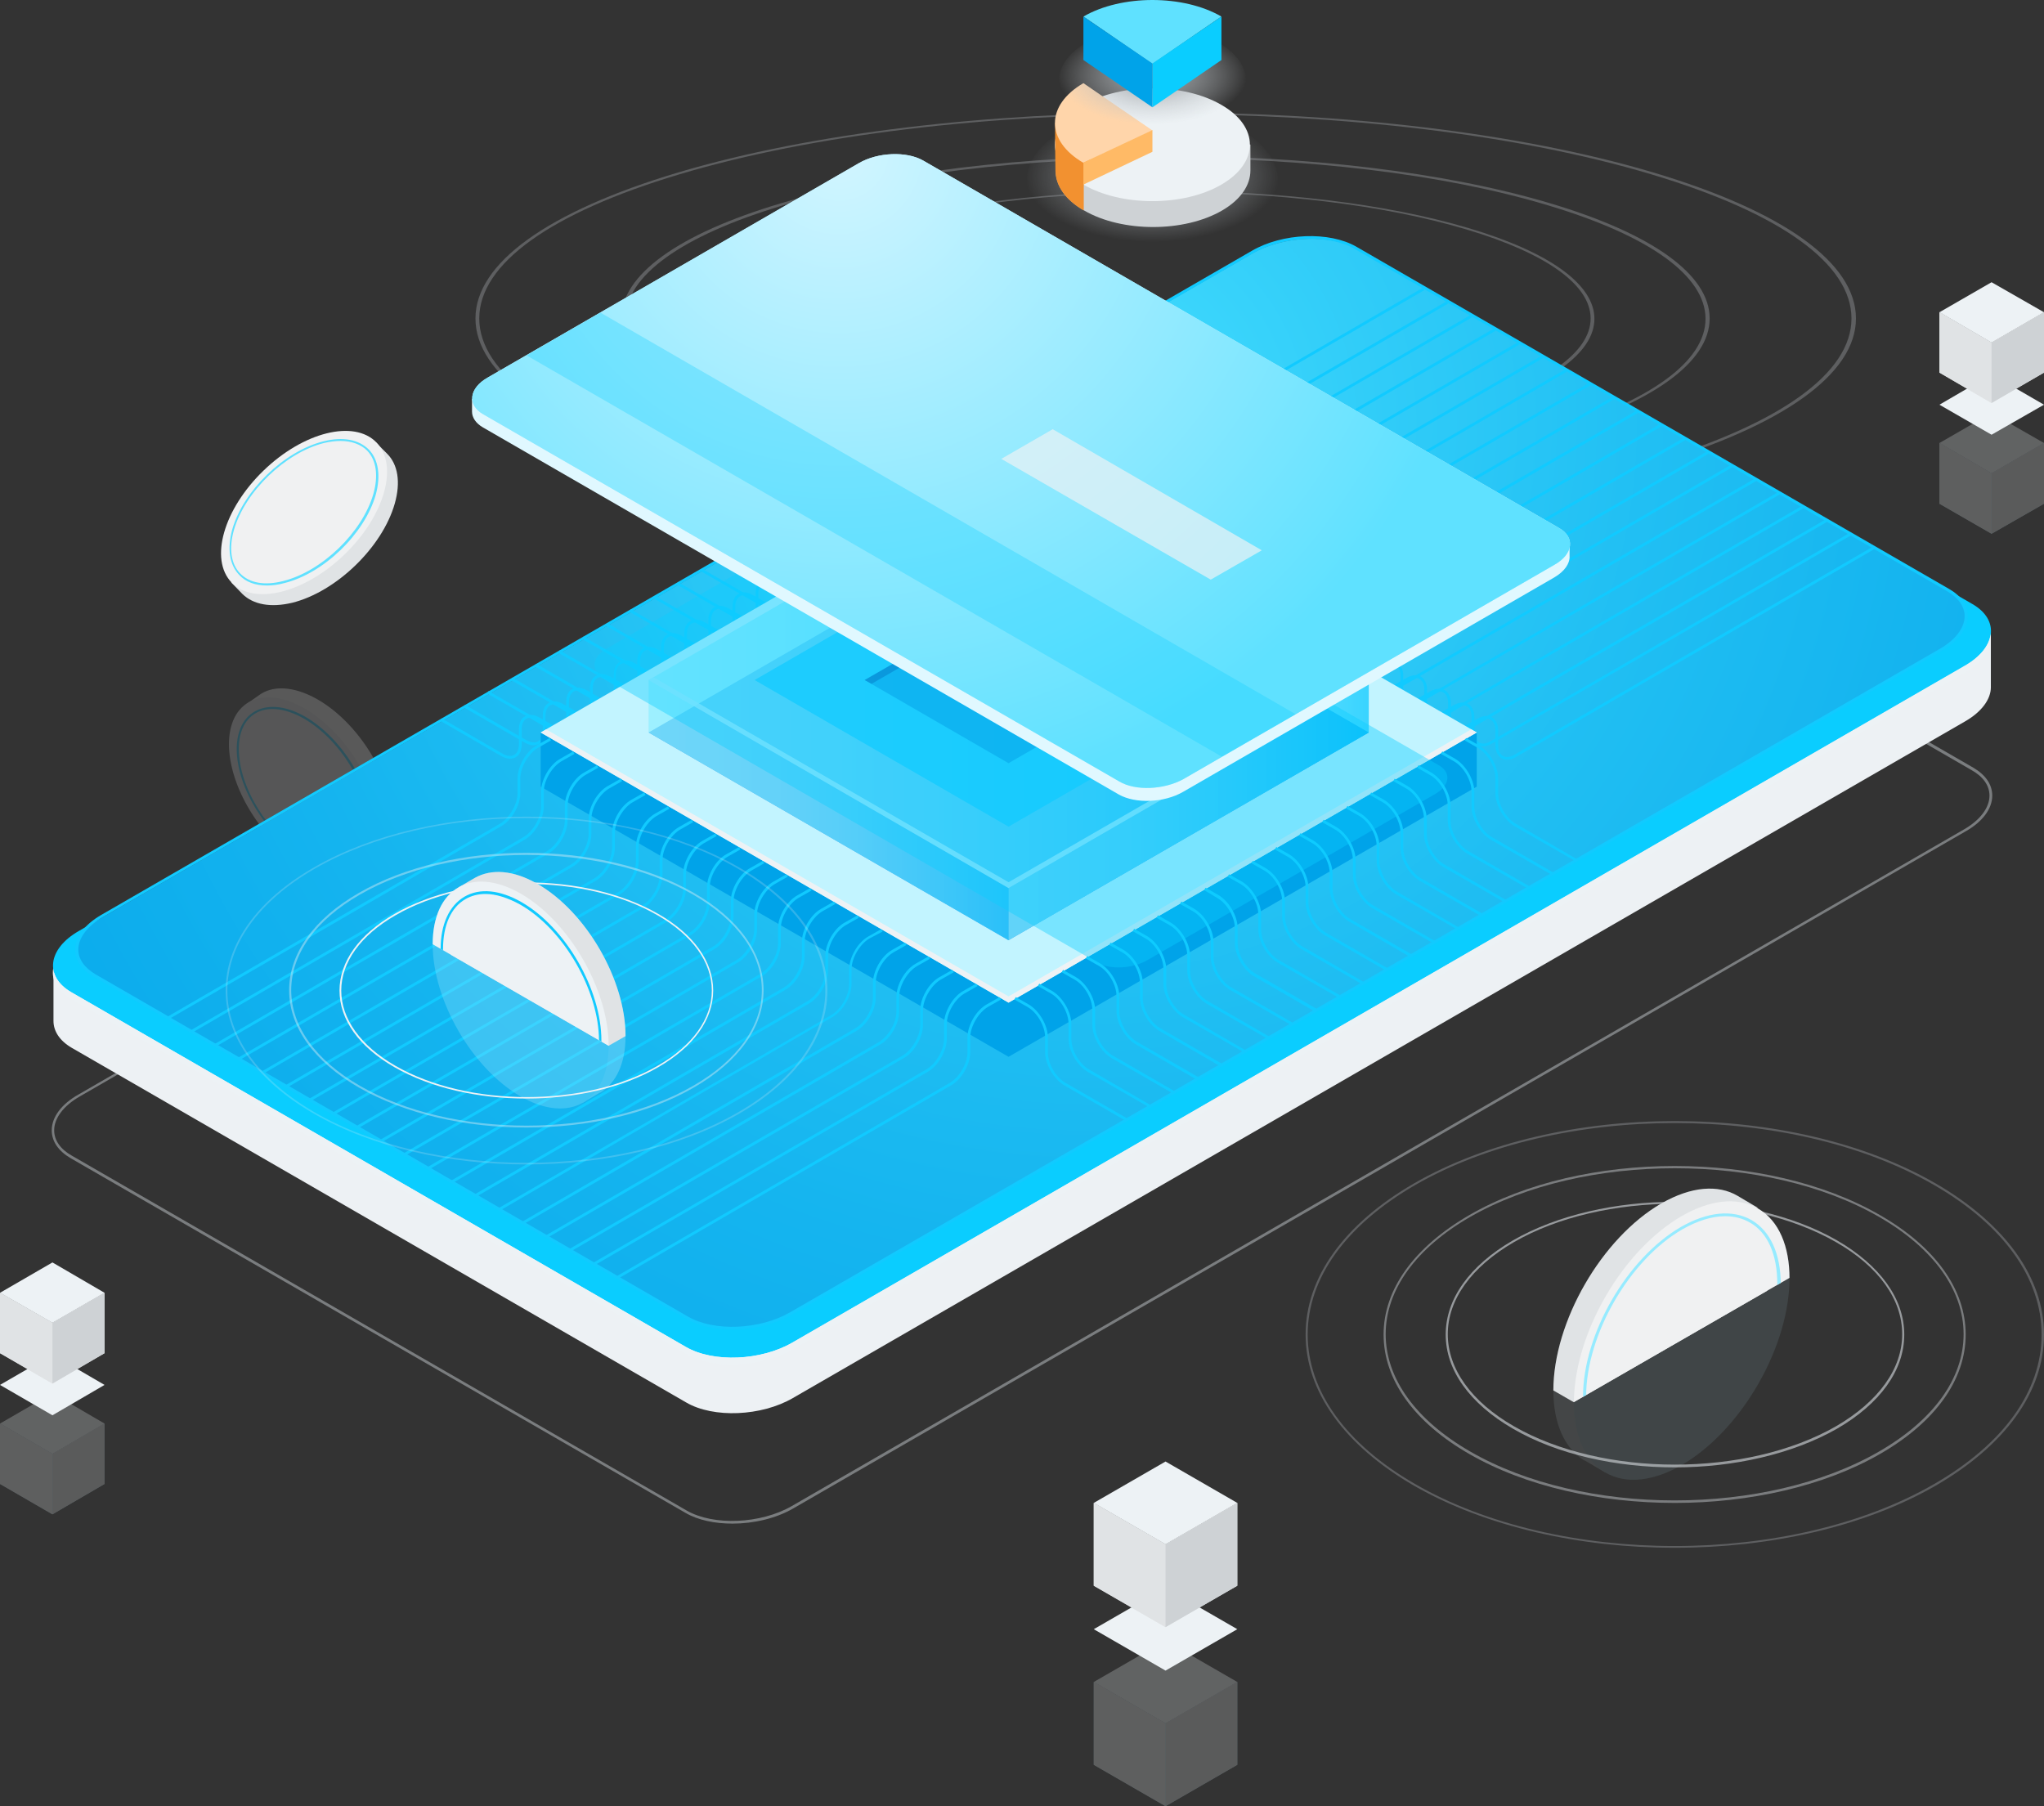 <?xml version="1.0" encoding="utf-8"?>
<!-- Generator: Adobe Illustrator 27.1.0, SVG Export Plug-In . SVG Version: 6.00 Build 0)  -->
<svg version="1.1" id="Layer_1" xmlns="http://www.w3.org/2000/svg" xmlns:xlink="http://www.w3.org/1999/xlink" x="0px" y="0px"
	 viewBox="0 0 592.4 523.5" style="enable-background:new 0 0 592.4 523.5;" xml:space="preserve">
<rect x="0" y="0" width="592.4" height="523.5" fill="#333333" stroke="none"/>
<style type="text/css">
	.st0{opacity:0.3;}
	.st1{fill:#C2C7CB;}
	.st2{fill:url(#XMLID_00000131328365135811556790000005620481105954411432_);}
	.st3{fill:#CED2D5;}
	.st4{fill:#EDF2F5;}
	.st5{fill:#F29130;}
	.st6{fill:#FFD5AA;}
	.st7{fill:#FFBA66;}
	.st8{fill:url(#XMLID_00000155140099022049054980000003695781313302118075_);}
	.st9{fill:#5FE1FF;}
	.st10{fill:#0ACDFF;}
	.st11{fill:#00A3E9;}
	.st12{opacity:0.2;}
	.st13{fill:#F0F1F2;}
	.st14{fill:#E0E3E5;}
	.st15{fill:#11CAFF;}
	.st16{opacity:0.5;}
	.st17{fill:#EDF1F4;}
	.st18{opacity:0.5;fill:url(#SVGID_1_);enable-background:new    ;}
	.st19{fill:#C2F4FF;}
	.st20{fill:#0A8BE7;}
	.st21{opacity:0.5;fill:url(#SVGID_00000128483376480456459420000005198678926709248678_);enable-background:new    ;}
	.st22{opacity:0.5;fill:url(#SVGID_00000140721994395540342720000017648718833928876182_);enable-background:new    ;}
	.st23{opacity:0.5;fill:url(#SVGID_00000145770368384699450110000012043598551678967469_);enable-background:new    ;}
	.st24{opacity:0.5;fill:url(#SVGID_00000054247629170634843870000004914453520636088478_);enable-background:new    ;}
	.st25{opacity:0.7;fill:#11CAFF;enable-background:new    ;}
	.st26{opacity:0.5;fill:#0081D6;enable-background:new    ;}
	.st27{opacity:0.5;fill:#0047A5;enable-background:new    ;}
	.st28{opacity:0.5;fill:url(#SVGID_00000046329872526189838570000016589901647196750773_);enable-background:new    ;}
	.st29{opacity:0.5;fill:url(#SVGID_00000039123431203564744150000013388014013488772535_);enable-background:new    ;}
	.st30{opacity:0.8;fill:#B3EEFF;enable-background:new    ;}
	.st31{opacity:0.4;fill:#0ACDFF;enable-background:new    ;}
	.st32{fill:#E0F8FF;}
	.st33{fill:#B3EEFF;}
	.st34{fill:url(#SVGID_00000148632400608599814060000004631708108703768457_);}
	.st35{opacity:0.3;fill:#0ACDFF;enable-background:new    ;}
	.st36{opacity:0.7;fill:#EDF2F5;enable-background:new    ;}
	.st37{opacity:0.25;}
	.st38{opacity:0.4;fill:#EDF2F5;enable-background:new    ;}
	.st39{opacity:0.2;fill:#EDF2F5;enable-background:new    ;}
	.st40{clip-path:url(#SVGID_00000039097528114253118790000005234973196950928059_);}
	.st41{opacity:0.1;}
	.st42{opacity:0.5;fill:#C2C7CB;enable-background:new    ;}
	.st43{opacity:0.3;fill:#C2C7CB;enable-background:new    ;}
	.st44{opacity:0.7;fill:#C2C7CB;enable-background:new    ;}
	.st45{clip-path:url(#SVGID_00000132072417939923474020000006052261070573922463_);}
	.st46{fill:#96EBFF;}
</style>
<g>
	<g class="st0">
		<path class="st1" d="M337.8,139.4c-40.3,0-80.7-4.6-111.4-13.7c-29.9-8.9-46.3-20.8-46.3-33.4s16.4-24.5,46.3-33.4
			c61.4-18.3,161.4-18.3,222.8,0c29.9,8.9,46.3,20.8,46.3,33.4s-16.4,24.5-46.3,33.4C418.5,134.8,378.1,139.4,337.8,139.4z
			 M337.8,45.8c-40.1,0-80.3,4.6-110.8,13.7c-29.5,8.8-45.7,20.5-45.7,32.9s16.2,24.1,45.7,32.9c61.1,18.2,160.5,18.2,221.6,0
			c29.5-8.8,45.7-20.5,45.7-32.9s-16.2-24.1-45.7-32.9C418.1,50.3,377.9,45.8,337.8,45.8z"/>
		<path class="st1" d="M337.8,152c-51.2,0-102.4-5.8-141.3-17.4c-37.9-11.3-58.7-26.3-58.7-42.3s20.9-31,58.7-42.3
			c77.9-23.2,204.8-23.2,282.7,0c37.9,11.3,58.7,26.3,58.7,42.3s-20.9,31-58.7,42.3C440.2,146.2,389,152,337.8,152z M337.8,33.1
			c-51,0-102,5.8-140.8,17.4c-37.5,11.2-58.1,26-58.1,41.8s20.6,30.6,58.1,41.8c77.6,23.1,203.9,23.1,281.5,0
			c37.5-11.2,58.1-26,58.1-41.8S516,61.7,478.5,50.5C439.8,38.9,388.8,33.1,337.8,33.1z"/>
		<path class="st1" d="M337.8,129.5c-31.8,0-63.6-3.6-87.8-10.8c-23.6-7-36.5-16.4-36.5-26.3s13-19.3,36.5-26.3
			c48.4-14.4,127.2-14.4,175.6,0c23.6,7,36.5,16.4,36.5,26.3s-13,19.3-36.5,26.3C401.4,125.8,369.6,129.5,337.8,129.5z M337.8,55.7
			c-31.6,0-63.2,3.6-87.2,10.8c-23.2,6.9-36,16.1-36,25.8s12.8,18.9,36,25.8c48.1,14.3,126.3,14.3,174.4,0c23.2-6.9,36-16.1,36-25.8
			s-12.8-18.9-36-25.8C401,59.3,369.4,55.7,337.8,55.7z"/>
	</g>
	<g>
		
			<radialGradient id="XMLID_00000038374203218673636370000000817531717848541107_" cx="-582.972" cy="-7633.155" r="36.845" gradientTransform="matrix(-1 0 0 -0.517 -248.972 -3895.268)" gradientUnits="userSpaceOnUse">
			<stop  offset="9.125480e-02" style="stop-color:#989DA2"/>
			<stop  offset="1" style="stop-color:#989DA2;stop-opacity:0"/>
		</radialGradient>
		
			<path id="XMLID_00000111150668907016925610000003396382310116813237_" style="fill:url(#XMLID_00000038374203218673636370000000817531717848541107_);" d="
			M359.8,37.7c-14.2-8.2-37.4-8.2-51.6,0s-14.2,21.6,0,29.8s37.4,8.2,51.6,0S374,45.9,359.8,37.7z"/>
		<path id="XMLID_00000133494384737182384580000002927505561479269567_" class="st3" d="M305.8,41.9h3.2c1.3-1.4,3-2.8,5.1-4
			c11-6.4,29-6.4,40,0c2.1,1.2,3.8,2.6,5.1,4h3.2v7.5l0,0c0,4.2-2.7,8.4-8.2,11.6c-11,6.4-29,6.4-40,0c-5.5-3.2-8.3-7.4-8.2-11.6
			l0,0v-7.5H305.8z"/>
		<path id="XMLID_00000065041397879788449830000011793286352654642819_" class="st4" d="M354,30.4c-11-6.4-29-6.4-40,0
			s-11,16.7,0,23.1s29,6.4,40,0S365,36.7,354,30.4z"/>
		<path id="XMLID_00000046318445405187704010000015255010741552284335_" class="st5" d="M305.8,42.1c0-0.1,0-0.2,0-0.3v-6.2h2.2
			c1.4-1.9,3.4-3.7,6.1-5.2c7.8-4.5,2.6,12.6,0,23.1V61c-5.4-3.1-8.1-7.2-8.2-11.3L305.8,42.1z"/>
		<path id="XMLID_00000093880395787211477180000013168843984340233376_" class="st6" d="M314,24.1c-11,6.4-11,16.7,0,23.1l20-9.4
			L314,24.1z"/>
		<polygon id="XMLID_00000030483011924662579480000018182237559547979434_" class="st7" points="334,37.7 334,44 314,53.5 314,47.1 
					"/>
		
			<radialGradient id="XMLID_00000100383984521228969770000001199573267202486181_" cx="-582.972" cy="-7576.785" r="27.425" gradientTransform="matrix(-1 0 0 -0.517 -248.972 -3895.268)" gradientUnits="userSpaceOnUse">
			<stop  offset="9.125480e-02" style="stop-color:#989DA2"/>
			<stop  offset="0.296" style="stop-color:#A5AAAE;stop-opacity:0.775"/>
			<stop  offset="0.722" style="stop-color:#BABFC3;stop-opacity:0.306"/>
			<stop  offset="1" style="stop-color:#C2C7CB;stop-opacity:0"/>
		</radialGradient>
		
			<path id="XMLID_00000129891561797086530400000000712896830439145897_" style="fill:url(#XMLID_00000100383984521228969770000001199573267202486181_);" d="
			M353.2,12.4c-10.6-6.1-27.9-6.1-38.4,0c-10.6,6.1-10.6,16.1,0,22.2s27.9,6.1,38.4,0C363.8,28.4,363.8,18.5,353.2,12.4z"/>
		<path id="XMLID_00000052786084541816461130000016301591271025953153_" class="st9" d="M314,4.8c11-6.4,29-6.4,40,0l-20,13.7
			L314,4.8z"/>
		<polygon id="XMLID_00000160178223834210849550000008371601589252529541_" class="st10" points="354,4.8 354,17.4 334,31.1 
			334,18.4 		"/>
		<polygon id="XMLID_00000152228353911809812300000012607398593612220587_" class="st11" points="334,18.4 314,4.8 314,17.4 
			334,31.1 		"/>
	</g>
	<g>
		<g class="st12">
			<path class="st13" d="M113.5,235.5c-1.1-13.1-11.7-28.3-23.6-33.9c-6-2.8-11.2-2.7-14.7-0.2l0,0l-3.7,2.6h1.1
				c-1.8,2.7-2.7,6.5-2.3,11.2c1.1,13.1,11.7,28.3,23.6,33.9c4.1,1.9,7.8,2.5,10.9,1.8v1.1l3.8-2.7l0,0l0.2-0.1l0,0
				C112.2,246.7,114,242,113.5,235.5z"/>
			<ellipse transform="matrix(0.82 -0.572 0.572 0.82 -114.6 91.373)" class="st14" cx="88.1" cy="228" rx="16.9" ry="29.2"/>
			<path class="st15" d="M97.3,251.2c-2.3,0-4.8-0.6-7.5-1.9c-10.6-5-20.1-18.5-21.1-30.2c-0.5-5.7,1.1-10.2,4.5-12.5
				s8.1-2.3,13.3,0.1c10.6,5,20.1,18.5,21.1,30.2c0.5,5.7-1.1,10.2-4.5,12.5C101.5,250.6,99.5,251.2,97.3,251.2z M79,205.5
				c-2.1,0-3.9,0.5-5.5,1.6c-3.2,2.2-4.7,6.5-4.2,12c1,11.5,10.3,24.8,20.7,29.7c5,2.3,9.5,2.4,12.7,0.2s4.7-6.5,4.2-12
				c-1-11.5-10.3-24.8-20.7-29.7C83.6,206.1,81.2,205.5,79,205.5z"/>
		</g>
		<g>
			<path class="st14" d="M84.7,174.7c12.8-3.2,26.1-16.1,29.7-28.7c1.8-6.3,0.9-11.4-2.2-14.5l0,0l-3.2-3.2l0.2,1.1
				c-2.9-1.4-6.8-1.6-11.4-0.5C85,132,71.7,144.8,68.1,157.5c-1.2,4.4-1.2,8.1-0.1,11.1l-1,0.2l3.2,3.3l0,0l0.1,0.1l0,0
				C73.4,175.2,78.4,176.2,84.7,174.7z"/>
			
				<ellipse transform="matrix(0.719 -0.695 0.695 0.719 -78.431 103.004)" class="st13" cx="88.1" cy="148.5" rx="29.2" ry="16.9"/>
			<path class="st9" d="M77.4,169.7c-3.4,0-6.2-1-8.1-3.1c-2.8-2.9-3.5-7.6-2-13.1c3.2-11.3,15.1-22.8,26.5-25.6
				c5.6-1.4,10.2-0.5,13.1,2.4c2.8,2.9,3.5,7.6,2,13.1c-3.2,11.3-15.1,22.8-26.5,25.6C80.6,169.5,78.9,169.7,77.4,169.7z
				 M98.7,127.8c-1.5,0-3.1,0.2-4.8,0.6c-11.2,2.8-22.9,14.1-26.1,25.2c-1.5,5.3-0.9,9.8,1.8,12.6c2.7,2.8,7.1,3.6,12.5,2.2
				c11.2-2.8,22.9-14.1,26.1-25.2c1.5-5.3,0.9-9.8-1.8-12.6C104.6,128.8,101.9,127.8,98.7,127.8z"/>
		</g>
	</g>
	<g>
		<g>
			<g>
				<g class="st16">
					<path class="st1" d="M212.3,441.6c-5.1,0-10-1-13.6-3.1L20.5,335.7c-3.6-2.1-5.5-4.9-5.5-8.1c0-3.8,2.8-7.6,7.8-10.4L362.5,121
						c9.2-5.3,23.3-5.9,31.3-1.3l178.1,102.8c3.6,2.1,5.5,4.9,5.5,8.1c0,3.8-2.8,7.6-7.8,10.4L229.9,437.2
						C224.9,440.1,218.4,441.6,212.3,441.6z M380.1,117.4c-6,0-12.3,1.5-17.3,4.3L23.1,317.8c-4.7,2.7-7.4,6.3-7.4,9.8
						c0,2.9,1.8,5.5,5.2,7.4L199,437.8c7.8,4.5,21.5,3.9,30.5-1.3l339.7-196.1c4.7-2.7,7.4-6.3,7.4-9.8c0-2.9-1.8-5.5-5.2-7.4
						l-178-102.8C389.8,118.4,385.1,117.4,380.1,117.4z"/>
				</g>
				<g>
					<path class="st17" d="M577,183.2l-25.6,4.4L393.6,96.4c-7.9-4.6-21.8-4-30.9,1.3l-302,174.4l-45.2,7.8v16l0,0
						c0,2.9,1.7,5.7,5.3,7.8l178.1,102.8c7.9,4.6,21.8,4,30.9-1.3l339.7-196.1c4.9-2.8,7.5-6.5,7.5-9.9l0,0V183.2z"/>
					<path class="st10" d="M198.8,390.4L20.7,287.6c-7.9-4.6-6.9-12.6,2.2-17.8L362.7,73.6c9.1-5.3,23-5.9,30.9-1.3l178.1,102.8
						c7.9,4.6,6.9,12.6-2.2,17.8L229.7,389.1C220.6,394.4,206.8,395,198.8,390.4z"/>
					<path class="st4" d="M569.5,193L229.7,389.1c-9.1,5.3-23,5.9-30.9,1.3L20.7,287.6c-3.2-1.8-4.9-4.2-5.3-6.8
						c-0.5,3.3,1.2,6.5,5.3,8.8l178.1,102.8c7.9,4.6,21.8,4,30.9-1.3L569.4,195c5.5-3.2,8-7.3,7.5-11.1
						C576.5,187.1,573.9,190.4,569.5,193z"/>
				</g>
				
					<radialGradient id="SVGID_1_" cx="315.574" cy="400.091" r="527.672" gradientTransform="matrix(1 0 0 -1 0 522.9)" gradientUnits="userSpaceOnUse">
					<stop  offset="0" style="stop-color:#80F0FF"/>
					<stop  offset="0.147" style="stop-color:#5ACFF3"/>
					<stop  offset="0.301" style="stop-color:#39B3E8"/>
					<stop  offset="0.461" style="stop-color:#209DE0"/>
					<stop  offset="0.626" style="stop-color:#0E8DDB"/>
					<stop  offset="0.801" style="stop-color:#0384D7"/>
					<stop  offset="1" style="stop-color:#0081D6"/>
				</radialGradient>
				<path class="st18" d="M199.2,382L27.4,282.8c-7.7-4.4-6.7-12.2,2.1-17.3L363,73.1c8.8-5.1,22.2-5.7,29.9-1.2L564.6,171
					c7.7,4.4,6.7,12.2-2.1,17.3L229.1,380.7C220.2,385.8,206.9,386.4,199.2,382z"/>
				<path class="st15" d="M212.2,385.3c-4.9,0-9.7-1-13.2-3L27.2,283.1c-3.5-2-5.4-4.8-5.4-7.8c0-3.7,2.7-7.3,7.5-10.1L362.8,72.7
					c8.9-5.2,22.5-5.7,30.3-1.2l171.8,99.2c3.5,2,5.4,4.8,5.4,7.8c0,3.7-2.7,7.3-7.5,10.1L229.3,381.1
					C224.4,383.9,218.1,385.3,212.2,385.3z M199.4,381.6c7.6,4.4,20.8,3.8,29.5-1.2L562.3,188c4.5-2.6,7.1-6.1,7.1-9.4
					c0-2.8-1.8-5.3-5-7.2L392.7,72.2c-7.5-4.4-20.8-3.8-29.5,1.2L29.8,265.8c-4.5,2.6-7.1,6.1-7.1,9.4c0,2.8,1.8,5.3,5,7.2
					L199.4,381.6z"/>
			</g>
		</g>
		<g>
			<g>
				<g>
					<path class="st15" d="M278.2,144.9c-0.8,0-1.7-0.3-2.6-0.8L258,133.9l0.4-0.7l17.7,10.2c1.3,0.7,2.5,0.9,3.4,0.4
						s1.4-1.6,1.4-3.1v-4.3c0-1.8,0.6-3.2,1.8-3.8c1.1-0.7,2.6-0.5,4.2,0.4l3.7,2.1l-0.4,0.7l-3.7-2.1c-1.3-0.8-2.5-0.9-3.4-0.4
						s-1.4,1.6-1.4,3.1v4.3c0,1.8-0.6,3.2-1.8,3.8C279.3,144.7,278.8,144.9,278.2,144.9z"/>
					<path class="st15" d="M271.3,148.8c-0.8,0-1.7-0.3-2.6-0.8l-17.6-10.2l0.4-0.7l17.7,10.2c1.3,0.8,2.5,0.9,3.4,0.4
						s1.4-1.6,1.4-3.1v-4.3c0-1.8,0.6-3.2,1.8-3.8c1.1-0.7,2.6-0.5,4.2,0.4l3.7,2.1l-0.4,0.7l-3.7-2.1c-1.3-0.7-2.5-0.9-3.4-0.4
						s-1.4,1.6-1.4,3.1v4.3c0,1.8-0.6,3.2-1.8,3.8C272.5,148.7,271.9,148.8,271.3,148.8z"/>
					<path class="st15" d="M264.5,152.8c-0.8,0-1.7-0.3-2.6-0.8l-17.7-10.2l0.4-0.7l17.7,10.2c1.3,0.7,2.5,0.9,3.4,0.4
						s1.4-1.6,1.4-3.1v-4.3c0-1.8,0.6-3.2,1.8-3.8c1.1-0.7,2.6-0.5,4.2,0.4l3.7,2.1l-0.4,0.7l-3.7-2.1c-1.3-0.8-2.5-0.9-3.4-0.4
						s-1.4,1.6-1.4,3.1v4.3c0,1.8-0.6,3.2-1.8,3.8C265.6,152.6,265.1,152.8,264.5,152.8z"/>
					<path class="st15" d="M257.6,156.7c-0.8,0-1.7-0.3-2.6-0.8l-17.7-10.2l0.4-0.7l17.6,10.2c1.3,0.7,2.5,0.9,3.4,0.4
						c0.9-0.5,1.4-1.6,1.4-3.1v-4.3c0-1.8,0.6-3.2,1.8-3.8c1.1-0.7,2.6-0.5,4.2,0.4l3.7,2.1l-0.4,0.7l-3.7-2.1
						c-1.3-0.7-2.5-0.9-3.4-0.4s-1.4,1.6-1.4,3.1v4.3c0,1.8-0.6,3.2-1.8,3.8C258.7,156.6,258.2,156.7,257.6,156.7z"/>
					<path class="st15" d="M250.7,160.7c-0.8,0-1.7-0.3-2.6-0.8l-17.7-10.2l0.4-0.7l17.7,10.2c1.3,0.7,2.5,0.9,3.4,0.4
						s1.4-1.6,1.4-3.1v-4.3c0-1.8,0.6-3.2,1.8-3.8c1.1-0.7,2.6-0.5,4.2,0.4l3.7,2.1l-0.4,0.7l-3.7-2.1c-1.3-0.7-2.5-0.9-3.4-0.4
						s-1.4,1.6-1.4,3.1v4.3c0,1.8-0.6,3.2-1.8,3.8C251.9,160.5,251.3,160.7,250.7,160.7z"/>
					<path class="st15" d="M243.9,164.6c-0.8,0-1.7-0.3-2.6-0.8l-17.7-10.2l0.4-0.7l17.7,10.2c1.3,0.7,2.5,0.9,3.4,0.4
						s1.4-1.6,1.4-3.1v-4.3c0-1.8,0.6-3.2,1.8-3.8c1.1-0.7,2.6-0.5,4.2,0.4l3.7,2.1l-0.4,0.7l-3.7-2.1c-1.3-0.7-2.5-0.9-3.4-0.4
						s-1.4,1.6-1.4,3.1v4.3c0,1.8-0.6,3.2-1.8,3.8C245,164.5,244.5,164.6,243.9,164.6z"/>
					<path class="st15" d="M237,168.6c-0.8,0-1.7-0.3-2.6-0.8l-17.7-10.2l0.4-0.7l17.7,10.2c1.3,0.7,2.5,0.9,3.4,0.4
						s1.4-1.6,1.4-3.1v-4.3c0-1.8,0.6-3.2,1.8-3.8c1.1-0.7,2.6-0.5,4.2,0.4l3.7,2.1l-0.4,0.7l-3.7-2.1c-1.3-0.8-2.5-0.9-3.4-0.4
						s-1.4,1.6-1.4,3.1v4.3c0,1.8-0.6,3.2-1.8,3.8C238.1,168.4,237.6,168.6,237,168.6z"/>
					<path class="st15" d="M230.1,172.5c-0.8,0-1.7-0.3-2.6-0.8l-17.7-10.2l0.4-0.7L228,171c1.3,0.7,2.5,0.9,3.4,0.4
						s1.4-1.6,1.4-3.1V164c0-1.8,0.6-3.2,1.8-3.8c1.1-0.7,2.6-0.5,4.2,0.4l3.7,2.1l-0.4,0.7l-3.7-2.1c-1.3-0.7-2.5-0.9-3.4-0.4
						s-1.4,1.6-1.4,3.1v4.3c0,1.8-0.6,3.2-1.8,3.8C231.3,172.4,230.7,172.5,230.1,172.5z"/>
					<path class="st15" d="M223.3,176.5c-0.8,0-1.7-0.3-2.6-0.8L203,165.5l0.4-0.7l17.7,10.2c1.3,0.7,2.5,0.9,3.4,0.4
						s1.4-1.6,1.4-3.1V168c0-1.8,0.6-3.2,1.8-3.8c1.1-0.7,2.6-0.5,4.2,0.4l3.7,2.1l-0.4,0.7l-3.7-2.1c-1.3-0.8-2.5-0.9-3.4-0.4
						s-1.4,1.6-1.4,3.1v4.3c0,1.8-0.6,3.2-1.8,3.8C224.4,176.3,223.9,176.5,223.3,176.5z"/>
					<path class="st15" d="M216.4,180.4c-0.8,0-1.7-0.3-2.6-0.8l-17.7-10.2l0.4-0.7l17.7,10.2c1.3,0.7,2.5,0.9,3.4,0.4
						s1.4-1.6,1.4-3.1v-4.3c0-1.8,0.6-3.2,1.8-3.8c1.1-0.7,2.6-0.5,4.2,0.4l3.7,2.1l-0.4,0.7l-3.7-2.1c-1.3-0.8-2.5-0.9-3.4-0.4
						s-1.4,1.6-1.4,3.1v4.3c0,1.8-0.6,3.2-1.8,3.8C217.5,180.3,217,180.4,216.4,180.4z"/>
					<path class="st15" d="M209.6,184.4c-0.8,0-1.7-0.3-2.6-0.8l-17.6-10.2l0.4-0.7l17.7,10.2c1.3,0.8,2.5,0.9,3.4,0.4
						s1.4-1.6,1.4-3.1v-4.3c0-1.8,0.6-3.2,1.8-3.8c1.1-0.7,2.6-0.5,4.2,0.4l3.7,2.1l-0.4,0.7l-3.7-2.1c-1.3-0.7-2.5-0.9-3.4-0.4
						s-1.4,1.6-1.4,3.1v4.3c0,1.8-0.6,3.2-1.8,3.8C210.7,184.2,210.1,184.4,209.6,184.4z"/>
					<path class="st15" d="M202.7,188.3c-0.8,0-1.7-0.3-2.6-0.8l-17.7-10.2l0.4-0.7l17.7,10.2c1.3,0.7,2.5,0.9,3.4,0.4
						s1.4-1.6,1.4-3.1v-4.3c0-1.8,0.6-3.2,1.8-3.8c1.1-0.7,2.6-0.5,4.2,0.4l3.7,2.1l-0.4,0.7l-3.7-2.1c-1.3-0.8-2.5-0.9-3.4-0.4
						s-1.4,1.6-1.4,3.1v4.3c0,1.8-0.6,3.2-1.8,3.8C203.8,188.2,203.3,188.3,202.7,188.3z"/>
					<path class="st15" d="M195.8,192.3c-0.8,0-1.7-0.3-2.6-0.8l-17.7-10.2l0.4-0.7l17.6,10.2c1.3,0.7,2.5,0.9,3.4,0.4
						s1.4-1.6,1.4-3.1v-4.3c0-1.8,0.6-3.2,1.8-3.8c1.1-0.7,2.6-0.5,4.2,0.4l3.7,2.1l-0.4,0.7l-3.7-2.1c-1.3-0.7-2.5-0.9-3.4-0.4
						s-1.4,1.6-1.4,3.1v4.3c0,1.8-0.6,3.2-1.8,3.8C196.9,192.1,196.4,192.3,195.8,192.3z"/>
					<path class="st15" d="M189,196.2c-0.8,0-1.7-0.3-2.6-0.8l-17.7-10.2l0.4-0.7l17.7,10.2c1.3,0.8,2.5,0.9,3.4,0.4
						s1.4-1.6,1.4-3.1v-4.3c0-1.8,0.6-3.2,1.8-3.8c1.1-0.7,2.6-0.5,4.2,0.4l3.7,2.1l-0.4,0.7l-3.7-2.1c-1.3-0.7-2.5-0.9-3.4-0.4
						s-1.4,1.6-1.4,3.1v4.3c0,1.8-0.6,3.2-1.8,3.8C190.1,196.1,189.5,196.2,189,196.2z"/>
					<path class="st15" d="M182.1,200.2c-0.8,0-1.7-0.3-2.6-0.8l-17.7-10.2l0.4-0.7l17.7,10.2c1.3,0.7,2.5,0.9,3.4,0.4
						s1.4-1.6,1.4-3.1v-4.3c0-1.8,0.6-3.2,1.8-3.8c1.1-0.7,2.6-0.5,4.2,0.4l3.7,2.1l-0.4,0.7l-3.7-2.1c-1.3-0.7-2.5-0.9-3.4-0.4
						s-1.4,1.6-1.4,3.1v4.3c0,1.8-0.6,3.2-1.8,3.8C183.2,200,182.7,200.2,182.1,200.2z"/>
					<path class="st15" d="M175.2,204.1c-0.8,0-1.7-0.3-2.6-0.8L155,193.1l0.4-0.7l17.7,10.2c1.3,0.7,2.5,0.9,3.4,0.4
						s1.4-1.6,1.4-3.1v-4.3c0-1.8,0.6-3.2,1.8-3.8c1.1-0.7,2.6-0.5,4.2,0.4l3.7,2.1L187,195l-3.7-2.1c-1.3-0.8-2.5-0.9-3.4-0.4
						s-1.4,1.6-1.4,3.1v4.3c0,1.8-0.6,3.2-1.8,3.8C176.3,204,175.8,204.1,175.2,204.1z"/>
					<path class="st15" d="M168.4,208.1c-0.8,0-1.7-0.3-2.6-0.8l-17.7-10.2l0.4-0.7l17.7,10.2c1.3,0.7,2.5,0.9,3.4,0.4
						s1.4-1.6,1.4-3.1v-4.3c0-1.8,0.6-3.2,1.8-3.8c1.1-0.7,2.6-0.5,4.2,0.4l3.7,2.1l-0.4,0.7l-3.7-2.1c-1.3-0.7-2.5-0.9-3.4-0.4
						s-1.4,1.6-1.4,3.1v4.3c0,1.8-0.6,3.2-1.8,3.8C169.5,207.9,168.9,208.1,168.4,208.1z"/>
					<path class="st15" d="M161.5,212c-0.8,0-1.7-0.3-2.6-0.8L141.2,201l0.4-0.7l17.7,10.2c1.3,0.7,2.5,0.9,3.4,0.4s1.4-1.6,1.4-3.1
						v-4.3c0-1.8,0.6-3.2,1.8-3.8c1.1-0.7,2.6-0.5,4.2,0.4l3.7,2.1l-0.4,0.7l-3.7-2.1c-1.3-0.7-2.5-0.9-3.4-0.4s-1.4,1.6-1.4,3.1
						v4.3c0,1.8-0.6,3.2-1.8,3.8C162.6,211.9,162.1,212,161.5,212z"/>
					<path class="st15" d="M154.6,216c-0.8,0-1.7-0.3-2.6-0.8L134.4,205l0.4-0.7l17.7,10.2c1.3,0.7,2.5,0.9,3.4,0.4s1.4-1.6,1.4-3.1
						v-4.3c0-1.8,0.6-3.2,1.8-3.8c1.1-0.7,2.6-0.5,4.2,0.4l3.7,2.1l-0.4,0.7l-3.7-2.1c-1.3-0.7-2.5-0.9-3.4-0.4s-1.4,1.6-1.4,3.1
						v4.3c0,1.8-0.6,3.2-1.8,3.8C155.7,215.8,155.2,216,154.6,216z"/>
					<path class="st15" d="M147.8,219.9c-0.8,0-1.7-0.3-2.6-0.8l-17.6-10.2l0.4-0.7l17.6,10.2c1.3,0.8,2.5,0.9,3.4,0.4
						s1.4-1.6,1.4-3.1v-4.3c0-1.8,0.6-3.2,1.8-3.8c1.1-0.7,2.6-0.5,4.2,0.4l3.7,2.1l-0.4,0.7l-3.7-2.1c-1.3-0.8-2.5-0.9-3.4-0.4
						s-1.4,1.6-1.4,3.1v4.3c0,1.8-0.6,3.2-1.8,3.8C148.9,219.8,148.3,219.9,147.8,219.9z"/>
				</g>
				<g>
					<path class="st15" d="M306.3,145.2c-0.6,0-1.1-0.1-1.6-0.4c-1.1-0.7-1.8-2-1.8-3.8v-4.3c0-1.5-0.5-2.6-1.4-3.1
						s-2.1-0.4-3.4,0.4l-3.7,2.1l-0.4-0.7l3.7-2.1c1.6-0.9,3.1-1,4.2-0.4c1.1,0.7,1.8,2,1.8,3.8v4.3c0,1.5,0.5,2.6,1.4,3.1
						s2.1,0.4,3.4-0.4l103.9-60.3l0.4,0.7l-104,60.3C308,144.9,307.1,145.2,306.3,145.2z"/>
					<path class="st15" d="M313.2,149.1c-0.6,0-1.1-0.1-1.6-0.4c-1.1-0.7-1.8-2-1.8-3.8v-4.3c0-1.5-0.5-2.6-1.4-3.1
						s-2.1-0.4-3.4,0.4l-3.7,2.1l-0.4-0.7l3.7-2.1c1.6-0.9,3.1-1,4.2-0.4c1.1,0.7,1.8,2,1.8,3.8v4.3c0,1.5,0.5,2.6,1.4,3.1
						s2.1,0.4,3.4-0.4l103.9-60.3l0.4,0.7l-103.9,60.3C314.9,148.9,314,149.1,313.2,149.1z"/>
					<path class="st15" d="M320.1,153.1c-0.6,0-1.1-0.1-1.6-0.4c-1.1-0.7-1.8-2-1.8-3.8v-4.3c0-1.5-0.5-2.6-1.4-3.1
						s-2.1-0.4-3.4,0.4l-3.7,2.1l-0.4-0.7l3.7-2.1c1.6-0.9,3.1-1,4.2-0.4c1.1,0.7,1.8,2,1.8,3.8v4.3c0,1.5,0.5,2.6,1.4,3.1
						s2.1,0.4,3.4-0.4l103.9-60.3l0.4,0.7l-104,60.3C321.8,152.8,320.9,153.1,320.1,153.1z"/>
					<path class="st15" d="M326.9,157c-0.6,0-1.1-0.1-1.6-0.4c-1.1-0.7-1.8-2-1.8-3.8v-4.3c0-1.5-0.5-2.6-1.4-3.1s-2.1-0.4-3.4,0.4
						l-3.7,2.1l-0.4-0.7l3.7-2.1c1.6-0.9,3.1-1,4.2-0.4c1.1,0.7,1.8,2,1.8,3.8v4.3c0,1.5,0.5,2.6,1.4,3.1s2.1,0.4,3.4-0.4L433,95.2
						l0.4,0.7l-103.9,60.3C328.6,156.8,327.7,157,326.9,157z"/>
					<path class="st15" d="M333.8,161c-0.6,0-1.1-0.1-1.6-0.4c-1.1-0.7-1.8-2-1.8-3.8v-4.3c0-1.5-0.5-2.6-1.4-3.1s-2.1-0.4-3.4,0.4
						l-3.7,2.1l-0.4-0.7l3.7-2.1c1.6-0.9,3.1-1,4.2-0.4c1.1,0.7,1.8,2,1.8,3.8v4.3c0,1.5,0.5,2.6,1.4,3.1s2.1,0.4,3.4-0.4
						l103.9-60.3l0.4,0.7l-104,60.3C335.5,160.7,334.6,161,333.8,161z"/>
					<path class="st15" d="M340.7,164.9c-0.6,0-1.1-0.1-1.6-0.4c-1.1-0.7-1.8-2-1.8-3.8v-4.3c0-1.5-0.5-2.6-1.4-3.1
						s-2.1-0.4-3.4,0.4l-3.7,2.1l-0.4-0.7l3.7-2.1c1.6-0.9,3.1-1,4.2-0.4c1.1,0.7,1.8,2,1.8,3.8v4.3c0,1.5,0.5,2.6,1.4,3.1
						s2.1,0.4,3.4-0.4l103.9-60.3l0.4,0.7l-103.9,60.3C342.4,164.7,341.5,164.9,340.7,164.9z"/>
					<path class="st15" d="M347.5,168.9c-0.6,0-1.1-0.1-1.6-0.4c-1.1-0.7-1.8-2-1.8-3.8v-4.3c0-1.5-0.5-2.6-1.4-3.1
						s-2.1-0.4-3.4,0.4l-3.7,2.1l-0.4-0.7l3.7-2.1c1.6-0.9,3.1-1,4.2-0.4c1.1,0.7,1.8,2,1.8,3.8v4.3c0,1.5,0.5,2.6,1.4,3.1
						s2.1,0.4,3.4-0.4l103.9-60.3l0.4,0.7l-104,60.3C349.2,168.6,348.3,168.9,347.5,168.9z"/>
					<path class="st15" d="M354.4,172.8c-0.6,0-1.1-0.1-1.6-0.4c-1.1-0.7-1.8-2-1.8-3.8v-4.3c0-1.5-0.5-2.6-1.4-3.1
						s-2.1-0.4-3.4,0.4l-3.7,2.1l-0.4-0.7l3.7-2.1c1.6-0.9,3.1-1,4.2-0.4c1.1,0.7,1.8,2,1.8,3.8v4.3c0,1.5,0.5,2.6,1.4,3.1
						s2.1,0.4,3.4-0.4L460.5,111l0.4,0.7L357,172C356.1,172.6,355.2,172.8,354.4,172.8z"/>
					<path class="st15" d="M361.3,176.8c-0.6,0-1.1-0.1-1.6-0.4c-1.1-0.7-1.8-2-1.8-3.8v-4.3c0-1.5-0.5-2.6-1.4-3.1
						s-2.1-0.4-3.4,0.4l-3.7,2.1L349,167l3.7-2.1c1.6-0.9,3.1-1,4.2-0.4c1.1,0.7,1.8,2,1.8,3.8v4.3c0,1.5,0.5,2.6,1.4,3.1
						s2.1,0.4,3.4-0.4L467.4,115l0.4,0.7L363.9,176C363,176.5,362.1,176.8,361.3,176.8z"/>
					<path class="st15" d="M368.1,180.7c-0.6,0-1.1-0.1-1.6-0.4c-1.1-0.7-1.8-2-1.8-3.8v-4.3c0-1.5-0.5-2.6-1.4-3.1
						s-2.1-0.4-3.4,0.4l-3.7,2.1l-0.4-0.7l3.7-2.1c1.6-0.9,3.1-1,4.2-0.4c1.1,0.7,1.8,2,1.8,3.8v4.3c0,1.5,0.5,2.6,1.4,3.1
						s2.1,0.4,3.4-0.4l104-60.2l0.4,0.7l-104,60.3C369.8,180.5,368.9,180.7,368.1,180.7z"/>
					<path class="st15" d="M375,184.7c-0.6,0-1.1-0.1-1.6-0.4c-1.1-0.7-1.8-2-1.8-3.8v-4.3c0-1.5-0.5-2.6-1.4-3.1s-2.1-0.4-3.4,0.4
						l-3.7,2.1l-0.4-0.7l3.7-2.1c1.6-0.9,3.1-1,4.2-0.4c1.1,0.7,1.8,2,1.8,3.8v4.3c0,1.5,0.5,2.6,1.4,3.1s2.1,0.4,3.4-0.4
						l103.9-60.3l0.4,0.7l-103.9,60.3C376.7,184.4,375.8,184.7,375,184.7z"/>
					<path class="st15" d="M381.9,188.6c-0.6,0-1.1-0.1-1.6-0.4c-1.1-0.7-1.8-2-1.8-3.8v-4.3c0-1.5-0.5-2.6-1.4-3.1
						s-2.1-0.4-3.4,0.4l-3.7,2.1l-0.4-0.7l3.7-2.1c1.6-0.9,3.1-1,4.2-0.4c1.1,0.7,1.8,2,1.8,3.8v4.3c0,1.5,0.5,2.6,1.4,3.1
						s2.1,0.4,3.4-0.4L488,126.9l0.4,0.7l-104,60.3C383.6,188.4,382.7,188.6,381.9,188.6z"/>
					<path class="st15" d="M388.7,192.6c-0.6,0-1.1-0.1-1.6-0.4c-1.1-0.7-1.8-2-1.8-3.8v-4.3c0-1.5-0.5-2.6-1.4-3.1
						s-2.1-0.4-3.4,0.4l-3.7,2.1l-0.4-0.7l3.7-2.1c1.6-0.9,3.1-1,4.2-0.4c1.1,0.7,1.8,2,1.8,3.8v4.3c0,1.5,0.5,2.6,1.4,3.1
						s2.1,0.4,3.4-0.4l103.9-60.3l0.4,0.7l-103.9,60.3C390.4,192.3,389.5,192.6,388.7,192.6z"/>
					<path class="st15" d="M395.6,196.5c-0.6,0-1.1-0.1-1.6-0.4c-1.1-0.7-1.8-2-1.8-3.8V188c0-1.5-0.5-2.6-1.4-3.1s-2.1-0.4-3.4,0.4
						l-3.7,2.1l-0.4-0.7l3.7-2.1c1.6-0.9,3.1-1,4.2-0.4c1.1,0.7,1.8,2,1.8,3.8v4.3c0,1.5,0.5,2.6,1.4,3.1s2.1,0.4,3.4-0.4
						l103.9-60.3l0.4,0.7l-104,60.3C397.3,196.3,396.4,196.5,395.6,196.5z"/>
					<path class="st15" d="M402.5,200.5c-0.6,0-1.1-0.1-1.6-0.4c-1.1-0.7-1.8-2-1.8-3.8V192c0-1.5-0.5-2.6-1.4-3.1s-2.1-0.4-3.4,0.4
						l-3.7,2.1l-0.4-0.7l3.7-2.1c1.6-0.9,3.1-1,4.2-0.4c1.1,0.7,1.8,2,1.8,3.8v4.3c0,1.5,0.5,2.6,1.4,3.1s2.1,0.4,3.4-0.4
						l103.9-60.3l0.4,0.7l-103.9,60.3C404.1,200.2,403.3,200.5,402.5,200.5z"/>
					<path class="st15" d="M409.3,204.4c-0.6,0-1.1-0.1-1.6-0.4c-1.1-0.7-1.8-2-1.8-3.8v-4.3c0-1.5-0.5-2.6-1.4-3.1
						s-2.1-0.4-3.4,0.4l-3.7,2.1l-0.4-0.7l3.7-2.1c1.6-0.9,3.1-1,4.2-0.4c1.1,0.7,1.8,2,1.8,3.8v4.3c0,1.5,0.5,2.6,1.4,3.1
						s2.1,0.4,3.4-0.4l103.9-60.3l0.4,0.7l-104,60.3C411,204.2,410.1,204.4,409.3,204.4z"/>
					<path class="st15" d="M416.2,208.4c-0.6,0-1.1-0.1-1.6-0.4c-1.1-0.7-1.8-2-1.8-3.8v-4.3c0-1.5-0.5-2.6-1.4-3.1
						s-2.1-0.4-3.4,0.4l-3.7,2.1l-0.4-0.7l3.7-2.1c1.6-0.9,3.1-1,4.2-0.4c1.1,0.7,1.8,2,1.8,3.8v4.3c0,1.5,0.5,2.6,1.4,3.1
						s2.1,0.4,3.4-0.4l103.9-60.3l0.4,0.7l-104,60.3C417.9,208.1,417,208.4,416.2,208.4z"/>
					<path class="st15" d="M423.1,212.3c-0.6,0-1.1-0.1-1.6-0.4c-1.1-0.7-1.8-2-1.8-3.8v-4.3c0-1.5-0.5-2.6-1.4-3.1
						s-2.1-0.4-3.4,0.4l-3.7,2.1l-0.4-0.7l3.7-2.1c1.6-0.9,3.1-1,4.2-0.4c1.1,0.7,1.8,2,1.8,3.8v4.3c0,1.5,0.5,2.6,1.4,3.1
						s2.1,0.4,3.4-0.4l103.9-60.3l0.4,0.7l-103.9,60.3C424.7,212.1,423.9,212.3,423.1,212.3z"/>
					<path class="st15" d="M429.9,216.3c-0.6,0-1.1-0.1-1.6-0.4c-1.1-0.7-1.8-2-1.8-3.8v-4.3c0-1.5-0.5-2.6-1.4-3.1
						s-2.1-0.4-3.4,0.4l-3.7,2.1l-0.4-0.7l3.7-2.1c1.6-0.9,3.1-1,4.2-0.4c1.1,0.7,1.8,2,1.8,3.8v4.3c0,1.5,0.5,2.6,1.4,3.1
						s2.1,0.4,3.4-0.4L536,154.5l0.4,0.7l-104,60.3C431.6,216,430.7,216.3,429.9,216.3z"/>
					<path class="st15" d="M436.8,220.2c-0.6,0-1.1-0.1-1.6-0.4c-1.1-0.7-1.8-2-1.8-3.8v-4.3c0-1.5-0.5-2.6-1.4-3.1
						s-2.1-0.4-3.4,0.4l-3.7,2.1l-0.4-0.7l3.7-2.1c1.6-0.9,3.1-1,4.2-0.4c1.1,0.7,1.8,2,1.8,3.8v4.3c0,1.5,0.5,2.6,1.4,3.1
						s2.1,0.4,3.4-0.4l103.9-60.3l0.4,0.7l-103.9,60.3C438.5,220,437.6,220.2,436.8,220.2z"/>
				</g>
				<g>
					<g>
						<polygon class="st11" points="428,212.3 428,228 292.3,306.3 156.7,228 156.7,212.3 						"/>
						<polygon class="st19" points="292.3,290.6 156.7,212.3 292.3,134 428,212.3 						"/>
						<polygon class="st4" points="292.3,288.8 158.3,211.4 156.7,212.3 292.3,290.6 428,212.3 426.4,211.4 						"/>
					</g>
					<g>
						<polygon class="st20" points="292.3,272.5 188,212.3 292.3,152.1 396.7,212.3 						"/>
						<g>
							
								<linearGradient id="SVGID_00000157267574680811874680000009027699272688034206_" gradientUnits="userSpaceOnUse" x1="188" y1="310.6" x2="396.7" y2="310.6" gradientTransform="matrix(1 0 0 -1 0 522.9)">
								<stop  offset="0" style="stop-color:#B3EEFF"/>
								<stop  offset="0.128" style="stop-color:#AEEDFF"/>
								<stop  offset="0.28" style="stop-color:#A0EAFF"/>
								<stop  offset="0.443" style="stop-color:#88E5FF"/>
								<stop  offset="0.614" style="stop-color:#67DEFF"/>
								<stop  offset="0.791" style="stop-color:#3CD5FF"/>
								<stop  offset="0.972" style="stop-color:#09CAFF"/>
								<stop  offset="1" style="stop-color:#00C8FF"/>
							</linearGradient>
							
								<polygon style="opacity:0.5;fill:url(#SVGID_00000157267574680811874680000009027699272688034206_);enable-background:new    ;" points="
								292.3,272.5 188,212.3 292.3,152.1 396.7,212.3 							"/>
							<g>
								
									<linearGradient id="SVGID_00000082326177155713806320000005512647052741393581_" gradientUnits="userSpaceOnUse" x1="292.3" y1="348.3" x2="396.7" y2="348.3" gradientTransform="matrix(1 0 0 -1 0 522.9)">
									<stop  offset="0" style="stop-color:#B3EEFF"/>
									<stop  offset="0.128" style="stop-color:#AEEDFF"/>
									<stop  offset="0.28" style="stop-color:#A0EAFF"/>
									<stop  offset="0.443" style="stop-color:#88E5FF"/>
									<stop  offset="0.614" style="stop-color:#67DEFF"/>
									<stop  offset="0.791" style="stop-color:#3CD5FF"/>
									<stop  offset="0.972" style="stop-color:#09CAFF"/>
									<stop  offset="1" style="stop-color:#00C8FF"/>
								</linearGradient>
								
									<polygon style="opacity:0.5;fill:url(#SVGID_00000082326177155713806320000005512647052741393581_);enable-background:new    ;" points="
									292.3,136.9 396.7,197.1 396.7,212.3 292.3,152.1 								"/>
								
									<linearGradient id="SVGID_00000102513169369609339360000014907799954285024917_" gradientUnits="userSpaceOnUse" x1="188" y1="348.3" x2="292.3" y2="348.3" gradientTransform="matrix(1 0 0 -1 0 522.9)">
									<stop  offset="0" style="stop-color:#B3EEFF"/>
									<stop  offset="0.128" style="stop-color:#AEEDFF"/>
									<stop  offset="0.28" style="stop-color:#A0EAFF"/>
									<stop  offset="0.443" style="stop-color:#88E5FF"/>
									<stop  offset="0.614" style="stop-color:#67DEFF"/>
									<stop  offset="0.791" style="stop-color:#3CD5FF"/>
									<stop  offset="0.972" style="stop-color:#09CAFF"/>
									<stop  offset="1" style="stop-color:#00C8FF"/>
								</linearGradient>
								
									<polygon style="opacity:0.5;fill:url(#SVGID_00000102513169369609339360000014907799954285024917_);enable-background:new    ;" points="
									292.3,152.1 188,212.3 188,197.1 292.3,136.9 								"/>
								
									<linearGradient id="SVGID_00000138532860043444783050000016990892223055117962_" gradientUnits="userSpaceOnUse" x1="188" y1="325.75" x2="396.7" y2="325.75" gradientTransform="matrix(1 0 0 -1 0 522.9)">
									<stop  offset="0" style="stop-color:#80F0FF"/>
									<stop  offset="0.169" style="stop-color:#7BEEFF"/>
									<stop  offset="0.367" style="stop-color:#6DE9FF"/>
									<stop  offset="0.581" style="stop-color:#55E1FF"/>
									<stop  offset="0.804" style="stop-color:#34D6FF"/>
									<stop  offset="1" style="stop-color:#11CAFF"/>
								</linearGradient>
								
									<polygon style="opacity:0.5;fill:url(#SVGID_00000138532860043444783050000016990892223055117962_);enable-background:new    ;" points="
									292.3,257.4 188,197.1 292.3,136.9 396.7,197.1 								"/>
								<polygon class="st25" points="292.3,239.6 218.7,197.1 292.3,154.6 365.9,197.1 								"/>
								<polygon class="st26" points="292.3,221.2 250.6,197.1 292.3,173.1 334,197.1 								"/>
								<polygon class="st27" points="292.3,175.3 332.1,198.2 334,197.1 292.3,173.1 250.6,197.1 252.6,198.2 								"/>
								
									<linearGradient id="SVGID_00000011735490050740675170000007688687131874007171_" gradientUnits="userSpaceOnUse" x1="292.3" y1="288.1" x2="396.7" y2="288.1" gradientTransform="matrix(1 0 0 -1 0 522.9)">
									<stop  offset="0" style="stop-color:#80F0FF"/>
									<stop  offset="0.169" style="stop-color:#7BEEFF"/>
									<stop  offset="0.367" style="stop-color:#6DE9FF"/>
									<stop  offset="0.581" style="stop-color:#55E1FF"/>
									<stop  offset="0.804" style="stop-color:#34D6FF"/>
									<stop  offset="1" style="stop-color:#11CAFF"/>
								</linearGradient>
								
									<polygon style="opacity:0.5;fill:url(#SVGID_00000011735490050740675170000007688687131874007171_);enable-background:new    ;" points="
									292.3,257.4 292.3,272.5 396.7,212.3 396.7,197.1 								"/>
							</g>
							
								<linearGradient id="SVGID_00000028318734258267703820000010238982880747406002_" gradientUnits="userSpaceOnUse" x1="188" y1="288.1" x2="292.3" y2="288.1" gradientTransform="matrix(1 0 0 -1 0 522.9)">
								<stop  offset="0" style="stop-color:#80F0FF"/>
								<stop  offset="0.169" style="stop-color:#7BEEFF"/>
								<stop  offset="0.367" style="stop-color:#6DE9FF"/>
								<stop  offset="0.581" style="stop-color:#55E1FF"/>
								<stop  offset="0.804" style="stop-color:#34D6FF"/>
								<stop  offset="1" style="stop-color:#11CAFF"/>
							</linearGradient>
							
								<polygon style="opacity:0.5;fill:url(#SVGID_00000028318734258267703820000010238982880747406002_);enable-background:new    ;" points="
								188,197.1 188,212.3 292.3,272.5 292.3,257.4 							"/>
						</g>
						<polygon class="st30" points="292.3,255.7 189.4,196.3 188,197.1 292.3,257.4 396.7,197.1 395.2,196.3 						"/>
					</g>
				</g>
				<g>
					<path class="st15" d="M326.2,324.8l-17.7-10.2c-3.1-1.8-5.6-6.1-5.6-9.6v-4.3c0-3.3-2.3-7.3-5.2-8.9l-3.7-2.1l0.4-0.7l3.7,2.1
						c3.1,1.8,5.6,6.1,5.6,9.6v4.3c0,3.3,2.3,7.3,5.2,8.9l17.7,10.2L326.2,324.8z"/>
					<path class="st15" d="M333,320.9l-17.7-10.2c-3.1-1.8-5.6-6.1-5.6-9.6v-4.3c0-3.3-2.3-7.3-5.2-8.9l-3.7-2.1l0.4-0.7l3.7,2.1
						c3.1,1.8,5.6,6.1,5.6,9.6v4.3c0,3.3,2.3,7.3,5.2,8.9l17.6,10.2L333,320.9z"/>
					<path class="st15" d="M339.9,316.9l-17.7-10.2c-3.1-1.8-5.6-6.1-5.6-9.6v-4.3c0-3.3-2.3-7.3-5.2-8.9l-3.7-2.1l0.4-0.7l3.7,2.1
						c3.1,1.8,5.6,6.1,5.6,9.6v4.3c0,3.3,2.3,7.3,5.2,8.9l17.7,10.2L339.9,316.9z"/>
					<path class="st15" d="M346.8,312.9l-17.6-10.2c-3.1-1.8-5.6-6.1-5.6-9.6v-4.3c0-3.3-2.3-7.3-5.2-8.9l-3.7-2.1l0.4-0.7l3.7,2.1
						c3.1,1.8,5.6,6.1,5.6,9.6v4.3c0,3.3,2.3,7.3,5.2,8.9l17.7,10.2L346.8,312.9z"/>
					<path class="st15" d="M353.6,309L336,298.8c-3.1-1.8-5.6-6.1-5.6-9.6v-4.3c0-3.3-2.3-7.3-5.2-8.9l-3.7-2.1l0.4-0.7l3.7,2.1
						c3.1,1.8,5.6,6.1,5.6,9.6v4.3c0,3.3,2.3,7.3,5.2,8.9l17.7,10.2L353.6,309z"/>
					<path class="st15" d="M360.5,305l-17.7-10.2c-3.1-1.8-5.6-6.1-5.6-9.6v-4.3c0-3.3-2.3-7.3-5.2-8.9l-3.7-2.1l0.4-0.7l3.7,2.1
						c3.1,1.8,5.6,6.1,5.6,9.6v4.3c0,3.3,2.3,7.3,5.2,8.9l17.6,10.2L360.5,305z"/>
					<path class="st15" d="M367.4,301.1l-17.7-10.2c-3.1-1.8-5.6-6.1-5.6-9.6V277c0-3.3-2.3-7.3-5.2-8.9l-3.7-2.1l0.4-0.7l3.7,2.1
						c3.1,1.8,5.6,6.1,5.6,9.6v4.3c0,3.3,2.3,7.3,5.2,8.9l17.7,10.2L367.4,301.1z"/>
					<path class="st15" d="M374.2,297.1l-17.7-10.2c-3.1-1.8-5.6-6.1-5.6-9.6V273c0-3.3-2.3-7.3-5.2-8.9L342,262l0.4-0.7l3.7,2.1
						c3.1,1.8,5.6,6.1,5.6,9.6v4.3c0,3.3,2.3,7.3,5.2,8.9l17.7,10.2L374.2,297.1z"/>
					<path class="st15" d="M381.1,293.2L363.5,283c-3.1-1.8-5.6-6.1-5.6-9.6v-4.3c0-3.3-2.3-7.3-5.2-8.9L349,258l0.4-0.7l3.7,2.1
						c3.1,1.8,5.6,6.1,5.6,9.6v4.3c0,3.3,2.3,7.3,5.2,8.9l17.7,10.2L381.1,293.2z"/>
					<path class="st15" d="M388,289.2L370.3,279c-3.1-1.8-5.6-6.1-5.6-9.6v-4.3c0-3.3-2.3-7.3-5.2-8.9l-3.7-2.1l0.4-0.7l3.7,2.1
						c3.1,1.8,5.6,6.1,5.6,9.6v4.3c0,3.3,2.3,7.3,5.2,8.9l17.7,10.2L388,289.2z"/>
					<path class="st15" d="M394.8,285.3l-17.6-10.2c-3.1-1.8-5.6-6.1-5.6-9.6v-4.3c0-3.3-2.3-7.3-5.2-8.9l-3.7-2.1l0.4-0.7l3.7,2.1
						c3.1,1.8,5.6,6.1,5.6,9.6v4.3c0,3.3,2.3,7.3,5.2,8.9l17.6,10.2L394.8,285.3z"/>
					<path class="st15" d="M401.7,281.3L384,271.1c-3.1-1.8-5.6-6.1-5.6-9.6v-4.3c0-3.3-2.3-7.3-5.2-8.9l-3.7-2.1l0.4-0.7l3.7,2.1
						c3.1,1.8,5.6,6.1,5.6,9.6v4.3c0,3.3,2.3,7.3,5.2,8.9l17.7,10.2L401.7,281.3z"/>
					<path class="st15" d="M408.6,277.3L391,267.1c-3.1-1.8-5.6-6.1-5.6-9.6v-4.3c0-3.3-2.3-7.3-5.2-8.9l-3.7-2.1l0.4-0.7l3.7,2.1
						c3.1,1.8,5.6,6.1,5.6,9.6v4.3c0,3.3,2.3,7.3,5.2,8.9l17.7,10.2L408.6,277.3z"/>
					<path class="st15" d="M415.4,273.4l-17.7-10.2c-3.1-1.8-5.6-6.1-5.6-9.6v-4.3c0-3.3-2.3-7.3-5.2-8.9l-3.7-2.1l0.4-0.7l3.7,2.1
						c3.1,1.8,5.6,6.1,5.6,9.6v4.3c0,3.3,2.3,7.3,5.2,8.9l17.7,10.2L415.4,273.4z"/>
					<path class="st15" d="M422.3,269.4l-17.7-10.2c-3.1-1.8-5.6-6.1-5.6-9.6v-4.3c0-3.3-2.3-7.3-5.2-8.9l-3.7-2.1l0.4-0.7l3.7,2.1
						c3.1,1.8,5.6,6.1,5.6,9.6v4.3c0,3.3,2.3,7.3,5.2,8.9l17.6,10.2L422.3,269.4z"/>
					<path class="st15" d="M429.2,265.5l-17.7-10.2c-3.1-1.8-5.6-6.1-5.6-9.6v-4.3c0-3.3-2.3-7.3-5.2-8.9l-3.7-2.1l0.4-0.7l3.7,2.1
						c3.1,1.8,5.6,6.1,5.6,9.6v4.3c0,3.3,2.3,7.3,5.2,8.9l17.7,10.2L429.2,265.5z"/>
					<path class="st15" d="M436,261.5l-17.7-10.2c-3.1-1.8-5.6-6.1-5.6-9.6v-4.3c0-3.3-2.3-7.3-5.2-8.9l-3.7-2.1l0.4-0.7l3.7,2.1
						c3.1,1.8,5.6,6.1,5.6,9.6v4.3c0,3.3,2.3,7.3,5.2,8.9l17.7,10.2L436,261.5z"/>
					<path class="st15" d="M442.9,257.6l-17.7-10.2c-3.1-1.8-5.6-6.1-5.6-9.6v-4.3c0-3.3-2.3-7.3-5.2-8.9l-3.7-2.1l0.4-0.7l3.7,2.1
						c3.1,1.8,5.6,6.1,5.6,9.6v4.3c0,3.3,2.3,7.3,5.2,8.9l17.7,10.2L442.9,257.6z"/>
					<path class="st15" d="M449.8,253.6l-17.7-10.2c-3.1-1.8-5.6-6.1-5.6-9.6v-4.3c0-3.3-2.3-7.3-5.2-8.9l-3.7-2.1l0.4-0.7l3.7,2.1
						c3.1,1.8,5.6,6.1,5.6,9.6v4.3c0,3.3,2.3,7.3,5.2,8.9l17.7,10.2L449.8,253.6z"/>
					<path class="st15" d="M456.6,249.6L439,239.5c-3.1-1.8-5.6-6.1-5.6-9.6v-4.3c0-3.3-2.3-7.3-5.2-8.9l-3.7-2.1l0.4-0.7l3.7,2.1
						c3.1,1.8,5.6,6.1,5.6,9.6v4.3c0,3.3,2.3,7.3,5.2,8.9L457,249L456.6,249.6z"/>
				</g>
				<g>
					<path class="st15" d="M179.3,370.5l-0.4-0.7l96.3-55.9c2.8-1.6,5.2-5.7,5.2-8.9v-4.3c0-3.5,2.5-7.9,5.6-9.6l3.7-2.1l0.4,0.7
						l-3.7,2.1c-2.8,1.6-5.2,5.7-5.2,8.9v4.3c0,3.5-2.5,7.9-5.6,9.6L179.3,370.5z"/>
					<path class="st15" d="M172.5,366.6l-0.4-0.7l96.3-55.9c2.8-1.6,5.2-5.6,5.2-8.9v-4.3c0-3.5,2.5-7.9,5.6-9.6l3.7-2.1l0.4,0.7
						l-3.7,2.1c-2.8,1.6-5.2,5.6-5.2,8.9v4.3c0,3.5-2.5,7.9-5.6,9.6L172.5,366.6z"/>
					<path class="st15" d="M165.6,362.6l-0.4-0.7l96.3-55.9c2.8-1.6,5.2-5.7,5.2-8.9v-4.3c0-3.5,2.5-7.9,5.6-9.6l3.7-2.1l0.4,0.7
						l-3.7,2.1c-2.8,1.6-5.2,5.7-5.2,8.9v4.3c0,3.5-2.5,7.9-5.6,9.6L165.6,362.6z"/>
					<path class="st15" d="M158.7,358.7l-0.4-0.7l96.3-55.9c2.8-1.6,5.2-5.6,5.2-8.9v-4.3c0-3.5,2.5-7.9,5.6-9.6l3.7-2.1l0.4,0.7
						l-3.7,2.1c-2.8,1.6-5.2,5.7-5.2,8.9v4.3c0,3.5-2.5,7.9-5.6,9.6L158.7,358.7z"/>
					<path class="st15" d="M151.9,354.7l-0.4-0.7l96.3-55.9c2.8-1.6,5.2-5.6,5.2-8.9v-4.3c0-3.5,2.5-7.9,5.6-9.6l3.7-2.1l0.4,0.7
						L259,276c-2.8,1.6-5.2,5.6-5.2,8.9v4.3c0,3.5-2.5,7.9-5.6,9.6L151.9,354.7z"/>
					<path class="st15" d="M145,350.8l-0.4-0.7l96.3-55.9c2.8-1.6,5.2-5.7,5.2-8.9V281c0-3.5,2.5-7.9,5.6-9.6l3.7-2.1l0.4,0.7
						l-3.8,2c-2.8,1.6-5.2,5.7-5.2,8.9v4.3c0,3.5-2.5,7.9-5.6,9.6L145,350.8z"/>
					<path class="st15" d="M138.1,346.8l-0.4-0.7l96.3-55.9c2.8-1.6,5.2-5.6,5.2-8.9V277c0-3.5,2.5-7.9,5.6-9.6l3.7-2.1l0.4,0.7
						l-3.7,2.1c-2.8,1.6-5.2,5.6-5.2,8.9v4.3c0,3.5-2.5,7.9-5.6,9.6L138.1,346.8z"/>
					<path class="st15" d="M131.3,342.8l-0.4-0.7l96.3-55.9c2.8-1.6,5.2-5.7,5.2-8.9V273c0-3.5,2.5-7.9,5.6-9.6l3.7-2.1l0.4,0.7
						l-3.7,2.1c-2.8,1.6-5.2,5.7-5.2,8.9v4.3c0,3.5-2.5,7.9-5.6,9.6L131.3,342.8z"/>
					<path class="st15" d="M124.4,338.9l-0.4-0.7l96.3-55.9c2.8-1.6,5.2-5.6,5.2-8.9v-4.3c0-3.5,2.5-7.9,5.6-9.6l3.7-2.1l0.4,0.7
						l-3.7,2.1c-2.8,1.6-5.2,5.6-5.2,8.9v4.3c0,3.5-2.5,7.9-5.6,9.6L124.4,338.9z"/>
					<path class="st15" d="M117.5,334.9l-0.4-0.7l96.3-55.9c2.8-1.6,5.2-5.7,5.2-8.9v-4.3c0-3.5,2.5-7.9,5.6-9.6l3.7-2.1l0.4,0.7
						l-3.7,2.1c-2.8,1.6-5.2,5.6-5.2,8.9v4.3c0,3.5-2.5,7.9-5.6,9.6L117.5,334.9z"/>
					<path class="st15" d="M110.7,331l-0.4-0.7l96.3-55.9c2.8-1.6,5.2-5.7,5.2-8.9v-4.3c0-3.5,2.5-7.9,5.6-9.6l3.7-2.1l0.4,0.7
						l-3.7,2.1c-2.8,1.6-5.2,5.7-5.2,8.9v4.3c0,3.5-2.5,7.9-5.6,9.6L110.7,331z"/>
					<path class="st15" d="M103.8,327l-0.4-0.7l96.3-55.9c2.8-1.6,5.2-5.6,5.2-8.9v-4.3c0-3.5,2.5-7.9,5.6-9.6l3.7-2.1l0.4,0.7
						l-3.7,2.1c-2.8,1.6-5.2,5.6-5.2,8.9v4.3c0,3.5-2.5,7.9-5.6,9.6L103.8,327z"/>
					<path class="st15" d="M96.9,323.1l-0.4-0.7l96.3-55.9c2.8-1.6,5.2-5.7,5.2-8.9v-4.3c0-3.5,2.5-7.9,5.6-9.6l3.7-2.1l0.4,0.7
						l-3.7,2.1c-2.8,1.6-5.2,5.7-5.2,8.9v4.3c0,3.5-2.5,7.9-5.6,9.6L96.9,323.1z"/>
					<path class="st15" d="M90.1,319.1l-0.4-0.7l96.3-55.9c2.8-1.6,5.2-5.6,5.2-8.9v-4.3c0-3.5,2.5-7.9,5.6-9.6l3.7-2.1l0.4,0.7
						l-3.7,2.1c-2.8,1.6-5.2,5.6-5.2,8.9v4.3c0,3.5-2.5,7.9-5.6,9.6L90.1,319.1z"/>
					<path class="st15" d="M83.2,315.2l-0.4-0.7l96.3-55.9c2.8-1.6,5.2-5.7,5.2-8.9v-4.3c0-3.5,2.5-7.9,5.6-9.6l3.7-2.1l0.4,0.7
						l-3.7,2.1c-2.8,1.6-5.2,5.7-5.2,8.9v4.3c0,3.5-2.5,7.9-5.6,9.6L83.2,315.2z"/>
					<path class="st15" d="M76.3,311.2l-0.4-0.7l96.3-55.9c2.8-1.6,5.2-5.6,5.2-8.9v-4.3c0-3.5,2.5-7.9,5.6-9.6l3.7-2.1l0.4,0.7
						l-3.7,2.1c-2.8,1.6-5.2,5.7-5.2,8.9v4.3c0,3.5-2.5,7.9-5.6,9.6L76.3,311.2z"/>
					<path class="st15" d="M69.5,307.2l-0.4-0.7l96.3-55.9c2.8-1.6,5.2-5.6,5.2-8.9v-4.3c0-3.5,2.5-7.9,5.6-9.6l3.7-2.1l0.4,0.7
						l-3.7,2.1c-2.8,1.6-5.2,5.6-5.2,8.9v4.3c0,3.5-2.5,7.9-5.6,9.6L69.5,307.2z"/>
					<path class="st15" d="M62.6,303.3l-0.4-0.7l96.3-55.9c2.8-1.6,5.2-5.7,5.2-8.9v-4.3c0-3.5,2.5-7.9,5.6-9.6l3.7-2.1l0.4,0.7
						l-3.7,2.1c-2.8,1.6-5.2,5.7-5.2,8.9v4.3c0,3.5-2.5,7.9-5.6,9.6L62.6,303.3z"/>
					<path class="st15" d="M55.7,299.3l-0.4-0.7l96.3-55.9c2.8-1.6,5.2-5.6,5.2-8.9v-4.3c0-3.5,2.5-7.9,5.6-9.6l3.7-2.1l0.4,0.7
						l-3.7,2.1c-2.8,1.6-5.2,5.6-5.2,8.9v4.3c0,3.5-2.5,7.9-5.6,9.6L55.7,299.3z"/>
					<path class="st15" d="M48.9,295.4l-0.4-0.7l96.3-55.9c2.8-1.6,5.2-5.7,5.2-8.9v-4.3c0-3.5,2.5-7.9,5.6-9.6l3.7-2.1l0.4,0.7
						l-3.7,2.1c-2.8,1.6-5.2,5.7-5.2,8.9v4.3c0,3.5-2.5,7.9-5.6,9.6L48.9,295.4z"/>
				</g>
			</g>
		</g>
	</g>
	<g>
		<path class="st31" d="M318,279l-143.2-82.7c-3.7-2.1-3.2-5.9,1-8.3l83.5-48.2c4.3-2.5,10.7-2.7,14.4-0.6L417,221.8
			c3.7,2.1,3.2,5.9-1,8.3l-83.5,48.2C328.2,280.8,321.7,281.1,318,279z"/>
		<path class="st32" d="M455,157.5l-2.4-0.3c-0.3-0.2-0.5-0.4-0.8-0.5L267.5,50.3c-4.8-2.7-13.1-2.4-18.6,0.8l-107.5,62.1
			c-1.4,0.8-2.5,1.8-3.3,2.8l-1.3-0.4v3.7l0,0c0,1.7,1.1,3.4,3.2,4.6l184.3,106.4c4.8,2.7,13.1,2.4,18.6-0.8l107.5-62.1
			c3.1-1.8,4.6-4.1,4.5-6.2l0,0v-3.7H455z"/>
		<path class="st33" d="M324.4,226.5L140.1,120.1c-4.8-2.7-4.2-7.6,1.3-10.7l107.5-62.1c5.5-3.2,13.8-3.5,18.6-0.8L451.8,153
			c4.8,2.7,4.2,7.6-1.3,10.7L343,225.8C337.4,228.9,329.1,229.3,324.4,226.5z"/>
		
			<radialGradient id="SVGID_00000039120852159836436540000001226619802458021765_" cx="243.225" cy="43.852" r="191.93" gradientUnits="userSpaceOnUse">
			<stop  offset="0" style="stop-color:#D2F5FF"/>
			<stop  offset="1" style="stop-color:#5FE1FF"/>
		</radialGradient>
		<path style="fill:url(#SVGID_00000039120852159836436540000001226619802458021765_);" d="M324.4,226.5L140.1,120.1
			c-4.8-2.7-4.2-7.6,1.3-10.7l107.5-62.1c5.5-3.2,13.8-3.5,18.6-0.8L451.8,153c4.8,2.7,4.2,7.6-1.3,10.7L343,225.8
			C337.4,228.9,329.1,229.3,324.4,226.5z"/>
		<polygon class="st35" points="354.1,219.3 152.6,103 174,90.6 375.5,207 		"/>
	</g>
	<polygon class="st36" points="350.9,168 290.2,133 305.1,124.4 365.7,159.5 	"/>
	<g>
		<g class="st37">
			<path class="st32" d="M181.3,300.3c0-16.3-11.4-36-25.5-44.1c-7.1-4.1-13.4-4.4-18.1-1.8l0,0l-4.8,2.8l1.4,0.1
				c-2.5,3.1-4,7.7-4,13.5c0,16.3,11.4,36,25.5,44.1c4.8,2.8,9.4,3.8,13.2,3.4l-0.1,1.3l4.9-2.9c0,0,0,0,0.1,0l0.2-0.1l0,0
				C178.5,313.9,181.3,308.3,181.3,300.3z"/>
			<path class="st33" d="M176.4,303.1c0,16.3-11.4,22.8-25.5,14.7c-14.1-8.1-25.5-27.9-25.5-44.1c0-16.3,11.4-22.8,25.5-14.7
				C165,267.1,176.4,286.9,176.4,303.1z"/>
		</g>
		<path class="st38" d="M152.6,326.8c-17.6,0-35.2-3.9-48.6-11.6c-13-7.5-20.2-17.5-20.2-28.2s7.2-20.7,20.2-28.2
			c26.8-15.5,70.3-15.5,97.1,0c13,7.5,20.2,17.5,20.2,28.2s-7.2,20.7-20.2,28.2l0,0C187.7,323,170.1,326.8,152.6,326.8z
			 M152.6,247.8c-17.5,0-35,3.8-48.3,11.5c-12.9,7.4-19.9,17.3-19.9,27.7c0,10.5,7.1,20.3,19.9,27.7c26.6,15.4,70,15.4,96.6,0l0,0
			c12.9-7.4,19.9-17.3,19.9-27.7c0-10.5-7.1-20.3-19.9-27.7C187.5,251.6,170,247.8,152.6,247.8z"/>
		<path class="st39" d="M152.6,337.5c-22.3,0-44.6-4.9-61.6-14.7c-16.5-9.5-25.6-22.2-25.6-35.7s9.1-26.2,25.6-35.7
			c34-19.6,89.3-19.6,123.2,0c16.5,9.5,25.6,22.2,25.6,35.7s-9.1,26.2-25.6,35.7C197.2,332.6,174.9,337.5,152.6,337.5z M152.6,237.1
			c-22.2,0-44.4,4.9-61.4,14.7c-16.3,9.4-25.3,22-25.3,35.3c0,13.3,9,25.8,25.3,35.3c33.8,19.5,88.9,19.5,122.7,0l0.1,0.2l-0.1-0.2
			c16.3-9.4,25.3-22,25.3-35.3s-9-25.8-25.3-35.3C197,242,174.8,237.1,152.6,237.1z"/>
		<path class="st4" d="M152.6,318.4c-13.9,0-27.7-3-38.3-9.1c-10.3-5.9-15.9-13.8-15.9-22.2c0-8.4,5.7-16.3,15.9-22.2
			c21.1-12.2,55.4-12.2,76.5,0c10.3,5.9,15.9,13.8,15.9,22.2c0,8.4-5.7,16.3-15.9,22.2C180.3,315.4,166.4,318.4,152.6,318.4z
			 M152.6,256.2c-13.8,0-27.5,3-38,9.1c-10.1,5.8-15.7,13.6-15.7,21.8s5.6,16,15.7,21.8c21,12.1,55.1,12.1,76,0
			c10.1-5.8,15.7-13.6,15.7-21.8s-5.6-16-15.7-21.8C180.1,259.2,166.3,256.2,152.6,256.2z"/>
		<g>
			<g>
				<defs>
					<polygon id="SVGID_00000001637928081047092790000003782794614813744316_" points="192.5,293.9 176.4,303.1 112.6,266.3 
						112.6,195.4 192.5,241.5 					"/>
				</defs>
				<clipPath id="SVGID_00000105408777807734264660000017836173152002568881_">
					<use xlink:href="#SVGID_00000001637928081047092790000003782794614813744316_"  style="overflow:visible;"/>
				</clipPath>
				<g style="clip-path:url(#SVGID_00000105408777807734264660000017836173152002568881_);">
					<path class="st14" d="M181.3,300.3c0-16.3-11.4-36-25.5-44.1c-7.1-4.1-13.4-4.4-18.1-1.8l0,0l-4.8,2.8l1.4,0.1
						c-2.5,3.1-4,7.7-4,13.5c0,16.3,11.4,36,25.5,44.1c4.8,2.8,9.4,3.8,13.2,3.4l-0.1,1.3l4.9-2.9c0,0,0,0,0.1,0l0.2-0.1l0,0
						C178.5,313.9,181.3,308.3,181.3,300.3z"/>
					<path class="st4" d="M176.4,303.1c0,16.3-11.4,22.8-25.5,14.7c-14.1-8.1-25.5-27.9-25.5-44.1c0-16.3,11.4-22.8,25.5-14.7
						C165,267.1,176.4,286.9,176.4,303.1z"/>
					<path class="st15" d="M161.2,318.4c-3.2,0-6.8-1.1-10.4-3.2c-12.8-7.4-23.1-25.3-23.1-40.1c0-7.2,2.5-12.6,6.9-15.2
						c4.5-2.6,10.3-2,16.6,1.6c12.8,7.4,23.1,25.3,23.1,40.1c0,7.2-2.5,12.6-6.9,15.2C165.5,317.9,163.4,318.4,161.2,318.4z
						 M140.7,259.1c-2.1,0-4.1,0.5-5.8,1.5c-4.2,2.4-6.5,7.6-6.5,14.5c0,14.5,10.2,32.2,22.8,39.4c6,3.5,11.6,4,15.9,1.6
						c4.2-2.4,6.5-7.6,6.5-14.5c0-14.5-10.2-32.2-22.8-39.4C147.2,260.2,143.7,259.1,140.7,259.1z"/>
				</g>
			</g>
		</g>
	</g>
	<g>
		<g class="st41">
			<path class="st32" d="M450.2,403c0-19.9,14-44.2,31.3-54.2c8.7-5,16.5-5.5,22.1-2.2l0,0l5.9,3.5l-1.7,0.2
				c3.1,3.8,4.9,9.4,4.9,16.6c0,19.9-14,44.2-31.3,54.2c-5.9,3.4-11.5,4.7-16.2,4.1l0.1,1.6l-6-3.5c0,0,0,0-0.1,0l-0.2-0.1l0,0
				C453.6,419.8,450.2,412.8,450.2,403z"/>
			<ellipse transform="matrix(0.5 -0.866 0.866 0.5 -92.741 616.379)" class="st33" cx="487.4" cy="388.5" rx="44.2" ry="25.5"/>
		</g>
		<path class="st42" d="M485.4,435.6c-21.6,0-43.1-4.7-59.6-14.2c-16-9.2-24.8-21.5-24.8-34.6s8.8-25.3,24.8-34.6
			c32.8-19,86.3-19,119.1,0c16,9.2,24.8,21.5,24.8,34.6s-8.8,25.4-24.8,34.6C528.6,430.8,507,435.6,485.4,435.6z M485.4,338.6
			c-21.5,0-42.9,4.7-59.3,14.1c-15.8,9.1-24.5,21.2-24.5,34s8.7,24.9,24.5,34c32.7,18.9,85.8,18.9,118.5,0
			c15.8-9.1,24.5-21.2,24.5-34s-8.7-24.9-24.5-34C528.3,343.3,506.9,338.6,485.4,338.6z"/>
		<path class="st43" d="M485.4,448.6c-27.4,0-54.7-6-75.6-18c-20.2-11.7-31.4-27.3-31.4-43.8c0-16.6,11.2-32.1,31.4-43.8
			c41.7-24.1,109.5-24.1,151.2,0c20.2,11.7,31.4,27.3,31.4,43.8c0,16.6-11.2,32.1-31.4,43.8C540.2,442.6,512.8,448.6,485.4,448.6z
			 M485.4,325.5c-27.3,0-54.5,6-75.3,18c-20,11.6-31.1,26.9-31.1,43.3c0,16.3,11,31.7,31.1,43.3c41.5,24,109,24,150.5,0
			c20.1-11.6,31.1-26.9,31.1-43.3c0-16.3-11-31.7-31.1-43.3C539.9,331.5,512.7,325.5,485.4,325.5z"/>
		<path class="st44" d="M485.4,425.3c-17,0-34-3.7-46.9-11.2c-12.6-7.3-19.5-17-19.5-27.3s6.9-20,19.5-27.3
			c25.9-14.9,68-14.9,93.9,0c12.6,7.3,19.5,17,19.5,27.3s-6.9,20-19.5,27.3C519.4,421.5,502.4,425.3,485.4,425.3z M485.4,348.9
			c-16.9,0-33.8,3.7-46.6,11.1c-12.4,7.2-19.2,16.7-19.2,26.7s6.8,19.6,19.2,26.7c25.7,14.8,67.5,14.8,93.3,0
			c12.4-7.2,19.2-16.7,19.2-26.7c0-10.1-6.8-19.6-19.2-26.7C519.2,352.6,502.3,348.9,485.4,348.9z"/>
		<g>
			<g>
				<defs>
					<polygon id="SVGID_00000052063459015256586410000007058529384547275683_" points="436.5,395.1 456.1,406.4 534.4,361.3 
						534.4,274.4 436.5,330.9 					"/>
				</defs>
				<clipPath id="SVGID_00000141456134910390418460000014153839603140003007_">
					<use xlink:href="#SVGID_00000052063459015256586410000007058529384547275683_"  style="overflow:visible;"/>
				</clipPath>
				<g style="clip-path:url(#SVGID_00000141456134910390418460000014153839603140003007_);">
					<path class="st14" d="M450.2,403c0-19.9,14-44.2,31.3-54.2c8.7-5,16.5-5.5,22.1-2.2l0,0l5.9,3.5l-1.7,0.2
						c3.1,3.8,4.9,9.4,4.9,16.6c0,19.9-14,44.2-31.3,54.2c-5.9,3.4-11.5,4.7-16.2,4.1l0.1,1.6l-6-3.5c0,0,0,0-0.1,0l-0.2-0.1l0,0
						C453.6,419.8,450.2,412.8,450.2,403z"/>
					<ellipse transform="matrix(0.5 -0.866 0.866 0.5 -92.741 616.379)" class="st13" cx="487.4" cy="388.5" rx="44.2" ry="25.5"/>
					<path class="st46" d="M474.9,425.3c-2.8,0-5.3-0.6-7.6-1.9c-5.5-3.2-8.5-9.8-8.5-18.6c0-18.1,12.7-40.1,28.4-49.2
						c7.7-4.4,14.9-5.1,20.4-2c5.5,3.2,8.5,9.8,8.5,18.6c0,18.1-12.7,40.1-28.4,49.2C483.2,424,478.8,425.3,474.9,425.3z M500,352.5
						c-3.8,0-8,1.3-12.4,3.8c-15.4,8.9-27.9,30.6-27.9,48.4c0,8.5,2.8,14.9,8,17.8c5.2,3,12.1,2.3,19.5-2
						c15.4-8.9,27.9-30.6,27.9-48.4c0-8.5-2.8-14.9-8-17.8C505,353.1,502.6,352.5,500,352.5z"/>
				</g>
			</g>
		</g>
	</g>
	<g>
		<g class="st37">
			<polygon class="st33" points="577.2,137.2 562.1,128.4 562.1,146 577.2,154.7 592.4,146 592.4,128.4 			"/>
			<polygon class="st14" points="577.2,154.7 562.1,146 562.1,128.4 577.2,137.2 			"/>
			<polygon class="st3" points="592.4,146 577.2,154.7 577.2,137.2 592.4,128.4 			"/>
			<polygon class="st4" points="577.2,137.2 562.1,128.4 577.2,119.7 592.4,128.4 			"/>
		</g>
		<polygon class="st4" points="577.2,126 562.1,117.3 577.2,108.5 592.4,117.3 		"/>
		<g>
			<polygon class="st14" points="577.2,99.3 562.1,90.5 562.1,108 577.2,116.8 592.4,108 592.4,90.5 			"/>
			<polygon class="st14" points="577.2,116.8 562.1,108 562.1,90.5 577.2,99.3 			"/>
			<polygon class="st3" points="592.4,108 577.2,116.8 577.2,99.3 592.4,90.5 			"/>
			<polygon class="st4" points="577.2,99.3 562.1,90.5 577.2,81.8 592.4,90.5 			"/>
		</g>
	</g>
	<g>
		<g class="st37">
			<polygon class="st33" points="15.2,421.4 0,412.6 0,430.1 15.2,438.9 30.3,430.1 30.3,412.6 			"/>
			<polygon class="st14" points="15.2,438.9 0,430.1 0,412.6 15.2,421.4 			"/>
			<polygon class="st3" points="30.3,430.1 15.2,438.9 15.2,421.4 30.3,412.6 			"/>
			<polygon class="st4" points="15.2,421.4 0,412.6 15.2,403.8 30.3,412.6 			"/>
		</g>
		<polygon class="st4" points="15.2,410.2 0,401.4 15.2,392.6 30.3,401.4 		"/>
		<g>
			<polygon class="st14" points="15.2,383.4 0,374.7 0,392.2 15.2,401 30.3,392.2 30.3,374.7 			"/>
			<polygon class="st14" points="15.2,401 0,392.2 0,374.7 15.2,383.4 			"/>
			<polygon class="st3" points="30.3,392.2 15.2,401 15.2,383.4 30.3,374.7 			"/>
			<polygon class="st4" points="15.2,383.4 0,374.7 15.2,365.9 30.3,374.7 			"/>
		</g>
	</g>
	<g>
		<g class="st37">
			<polygon class="st33" points="337.8,499.5 317,487.5 317,511.5 337.8,523.5 358.6,511.5 358.6,487.5 			"/>
			<polygon class="st14" points="337.8,523.5 317,511.5 317,487.5 337.8,499.5 			"/>
			<polygon class="st3" points="358.6,511.5 337.8,523.5 337.8,499.5 358.6,487.5 			"/>
			<polygon class="st4" points="337.8,499.5 317,487.5 337.8,475.5 358.6,487.5 			"/>
		</g>
		<polygon class="st4" points="337.8,484.2 317,472.2 337.8,460.2 358.6,472.2 		"/>
		<g>
			<polygon class="st14" points="337.8,447.6 317,435.6 317,459.6 337.8,471.6 358.6,459.6 358.6,435.6 			"/>
			<polygon class="st14" points="337.8,471.6 317,459.6 317,435.6 337.8,447.6 			"/>
			<polygon class="st3" points="358.6,459.6 337.8,471.6 337.8,447.6 358.6,435.6 			"/>
			<polygon class="st4" points="337.8,447.6 317,435.6 337.8,423.6 358.6,435.6 			"/>
		</g>
	</g>
</g>
</svg>
